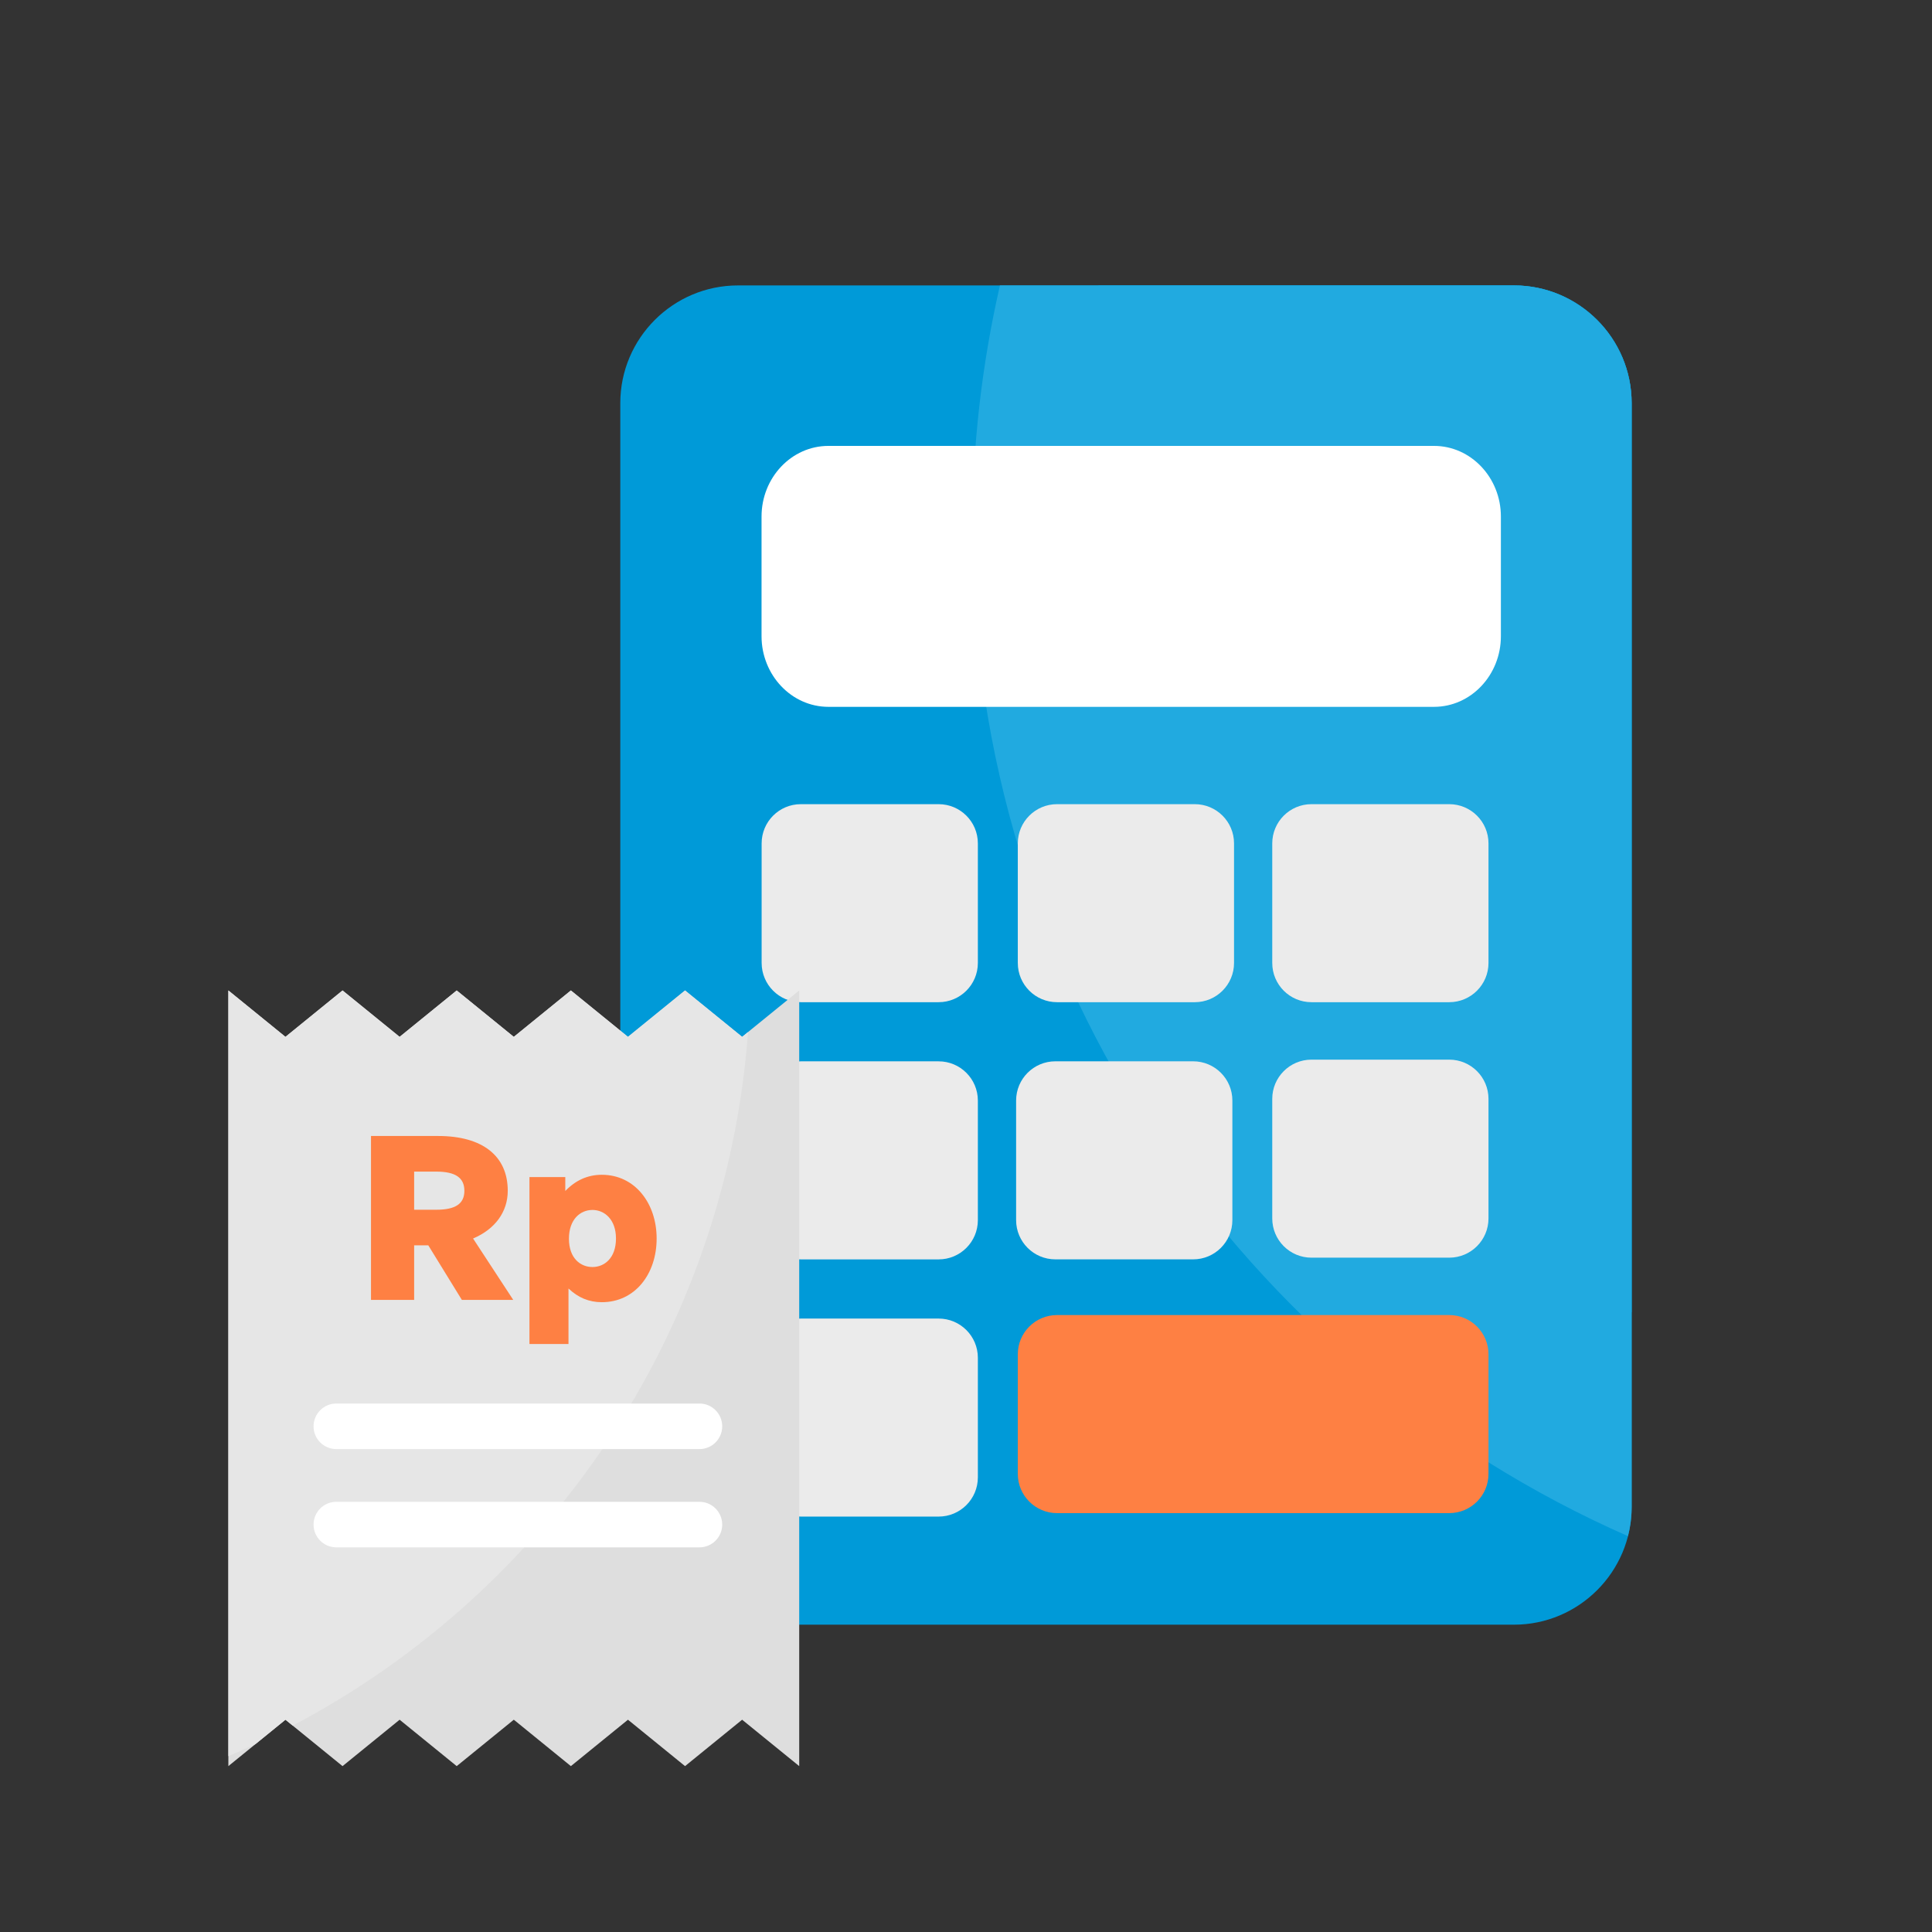 <svg width="64" height="64" viewBox="0 0 64 64" fill="none" xmlns="http://www.w3.org/2000/svg">
<rect x="0" y="0" width="64" height="64" fill="#333333" stroke="none"/>
<g clip-path="url(#clip0_2394_107215)">
<path d="M50.151 9.455H24.447C22.297 9.455 20.548 11.204 20.548 13.354V49.921C20.548 52.071 22.297 53.82 24.447 53.82L50.151 53.82C52.301 53.82 54.051 52.071 54.051 49.921V13.354C54.051 11.204 52.301 9.455 50.151 9.455L50.151 9.455Z" fill="#009AD8"/>
<path d="M50.151 9.455H36.389C36.096 11.188 35.941 12.969 35.941 14.785C35.941 27.439 43.342 38.364 54.05 43.471V13.354C54.05 11.204 52.301 9.455 50.151 9.455Z" fill="#009AD8"/>
<path d="M50.15 9.455H33.124C32.524 12.074 32.207 14.8 32.207 17.6C32.207 32.472 41.138 45.256 53.928 50.887C54.007 50.578 54.05 50.254 54.05 49.921V13.354C54.049 11.204 52.3 9.455 50.15 9.455L50.15 9.455Z" fill="#21AAE0"/>
<path d="M39.579 26.639H35.016C34.298 26.639 33.716 27.221 33.716 27.939V31.899C33.716 32.617 34.298 33.199 35.016 33.199H39.579C40.297 33.199 40.879 32.617 40.879 31.899V27.938C40.879 27.221 40.297 26.639 39.579 26.639Z" fill="#EBEBEB"/>
<path d="M48.008 26.639H43.444C42.727 26.639 42.145 27.221 42.145 27.939V31.899C42.145 32.617 42.726 33.199 43.444 33.199H48.008C48.726 33.199 49.308 32.617 49.308 31.899V27.938C49.308 27.221 48.726 26.639 48.008 26.639Z" fill="#EBEBEB"/>
<path d="M48.008 43.563H35.016C34.298 43.563 33.716 44.145 33.716 44.863V48.824C33.716 49.542 34.298 50.124 35.016 50.124L48.008 50.124C48.726 50.124 49.308 49.542 49.308 48.824V44.863C49.308 44.145 48.727 43.563 48.008 43.563V43.563Z" fill="#FE8043"/>
<path d="M47.504 14.771H27.442C26.221 14.771 25.227 15.821 25.227 17.111V21.075C25.227 22.365 26.221 23.415 27.442 23.415L47.504 23.415C48.725 23.415 49.719 22.365 49.719 21.075V17.111C49.719 15.821 48.725 14.771 47.504 14.771Z" fill="white"/>
<path d="M48.008 35.102H43.444C42.727 35.102 42.145 35.684 42.145 36.401V40.362C42.145 41.08 42.726 41.662 43.444 41.662H48.008C48.726 41.662 49.308 41.08 49.308 40.362V36.401C49.308 35.684 48.726 35.102 48.008 35.102Z" fill="#EBEBEB"/>
<path d="M31.093 26.639H26.529C25.811 26.639 25.23 27.221 25.23 27.939V31.899C25.23 32.617 25.811 33.199 26.529 33.199H31.093C31.811 33.199 32.393 32.617 32.393 31.899V27.938C32.393 27.221 31.811 26.639 31.093 26.639Z" fill="#EBEBEB"/>
<path d="M31.093 35.158H26.529C25.811 35.158 25.23 35.74 25.23 36.458V40.419C25.23 41.137 25.811 41.719 26.529 41.719H31.093C31.811 41.719 32.393 41.137 32.393 40.419V36.458C32.393 35.74 31.811 35.158 31.093 35.158V35.158Z" fill="#EBEBEB"/>
<path d="M31.093 43.679H26.529C25.811 43.679 25.23 44.261 25.23 44.978V48.939C25.23 49.657 25.811 50.239 26.529 50.239L31.093 50.239C31.811 50.239 32.393 49.657 32.393 48.939V44.978C32.393 44.261 31.811 43.679 31.093 43.679Z" fill="#EBEBEB"/>
<path d="M39.524 35.157H34.96C34.242 35.157 33.66 35.739 33.66 36.457V40.418C33.66 41.136 34.242 41.718 34.96 41.718H39.524C40.242 41.718 40.824 41.136 40.824 40.418V36.457C40.824 35.739 40.242 35.157 39.524 35.157V35.157Z" fill="#EBEBEB"/>
<path d="M24.584 34.347L22.693 32.81L20.802 34.347L18.911 32.81L17.057 34.317V34.317L17.02 34.347L15.129 32.81L13.238 34.347L11.347 32.81L9.456 34.347L7.565 32.81V58.505L9.456 56.968L11.347 58.505L13.238 56.968L15.129 58.505L17.02 56.968L17.057 56.997L18.911 58.505L20.802 56.968L22.693 58.505L24.584 56.968L26.475 58.505V32.81L24.584 34.347Z" fill="#DEDEDE"/>
<path d="M24.584 34.347L22.693 32.81L20.802 34.347L18.911 32.81L17.057 34.317L17.02 34.347L15.129 32.81L13.238 34.347L11.347 32.81L9.456 34.347L7.565 32.81V58.175C7.869 58.047 8.168 57.911 8.466 57.773L9.456 56.968L9.696 57.163C18.119 52.727 24.038 44.179 24.78 34.188L24.584 34.347L24.584 34.347Z" fill="#E6E6E6"/>
<path d="M13.719 43.061V41.254H14.188L15.3 43.061H17.002L15.671 41.027C16.404 40.717 16.82 40.142 16.82 39.446C16.82 38.289 15.981 37.631 14.514 37.631H12.29V43.061H13.719L13.719 43.061ZM13.719 38.811H14.453C15.088 38.811 15.383 39.015 15.383 39.446C15.383 39.877 15.088 40.074 14.453 40.074H13.719V38.811ZM21.752 41.027C21.752 39.862 21.033 38.916 19.936 38.916C19.46 38.916 19.059 39.106 18.726 39.453V38.992H17.539V44.521H18.832V42.683C19.15 42.986 19.513 43.137 19.936 43.137C21.033 43.137 21.752 42.206 21.752 41.027V41.027ZM20.405 41.027C20.405 41.677 20.02 41.972 19.626 41.972C19.233 41.972 18.847 41.685 18.847 41.034C18.847 40.391 19.225 40.081 19.626 40.081C20.02 40.081 20.405 40.391 20.405 41.027V41.027Z" fill="#FE8043"/>
<path d="M23.17 46.494H11.141C10.725 46.494 10.387 46.832 10.387 47.249C10.387 47.666 10.725 48.003 11.141 48.003H23.17C23.587 48.003 23.924 47.666 23.924 47.249C23.924 46.832 23.587 46.494 23.17 46.494Z" fill="white"/>
<path d="M23.17 49.749H11.141C10.725 49.749 10.387 50.087 10.387 50.504C10.387 50.92 10.725 51.258 11.141 51.258H23.17C23.587 51.258 23.924 50.92 23.924 50.504C23.924 50.087 23.587 49.749 23.17 49.749Z" fill="white"/>
</g>
<defs>
<clipPath id="clip0_2394_107215">
<rect width="64" height="64" fill="white"/>
</clipPath>
</defs>
</svg>
